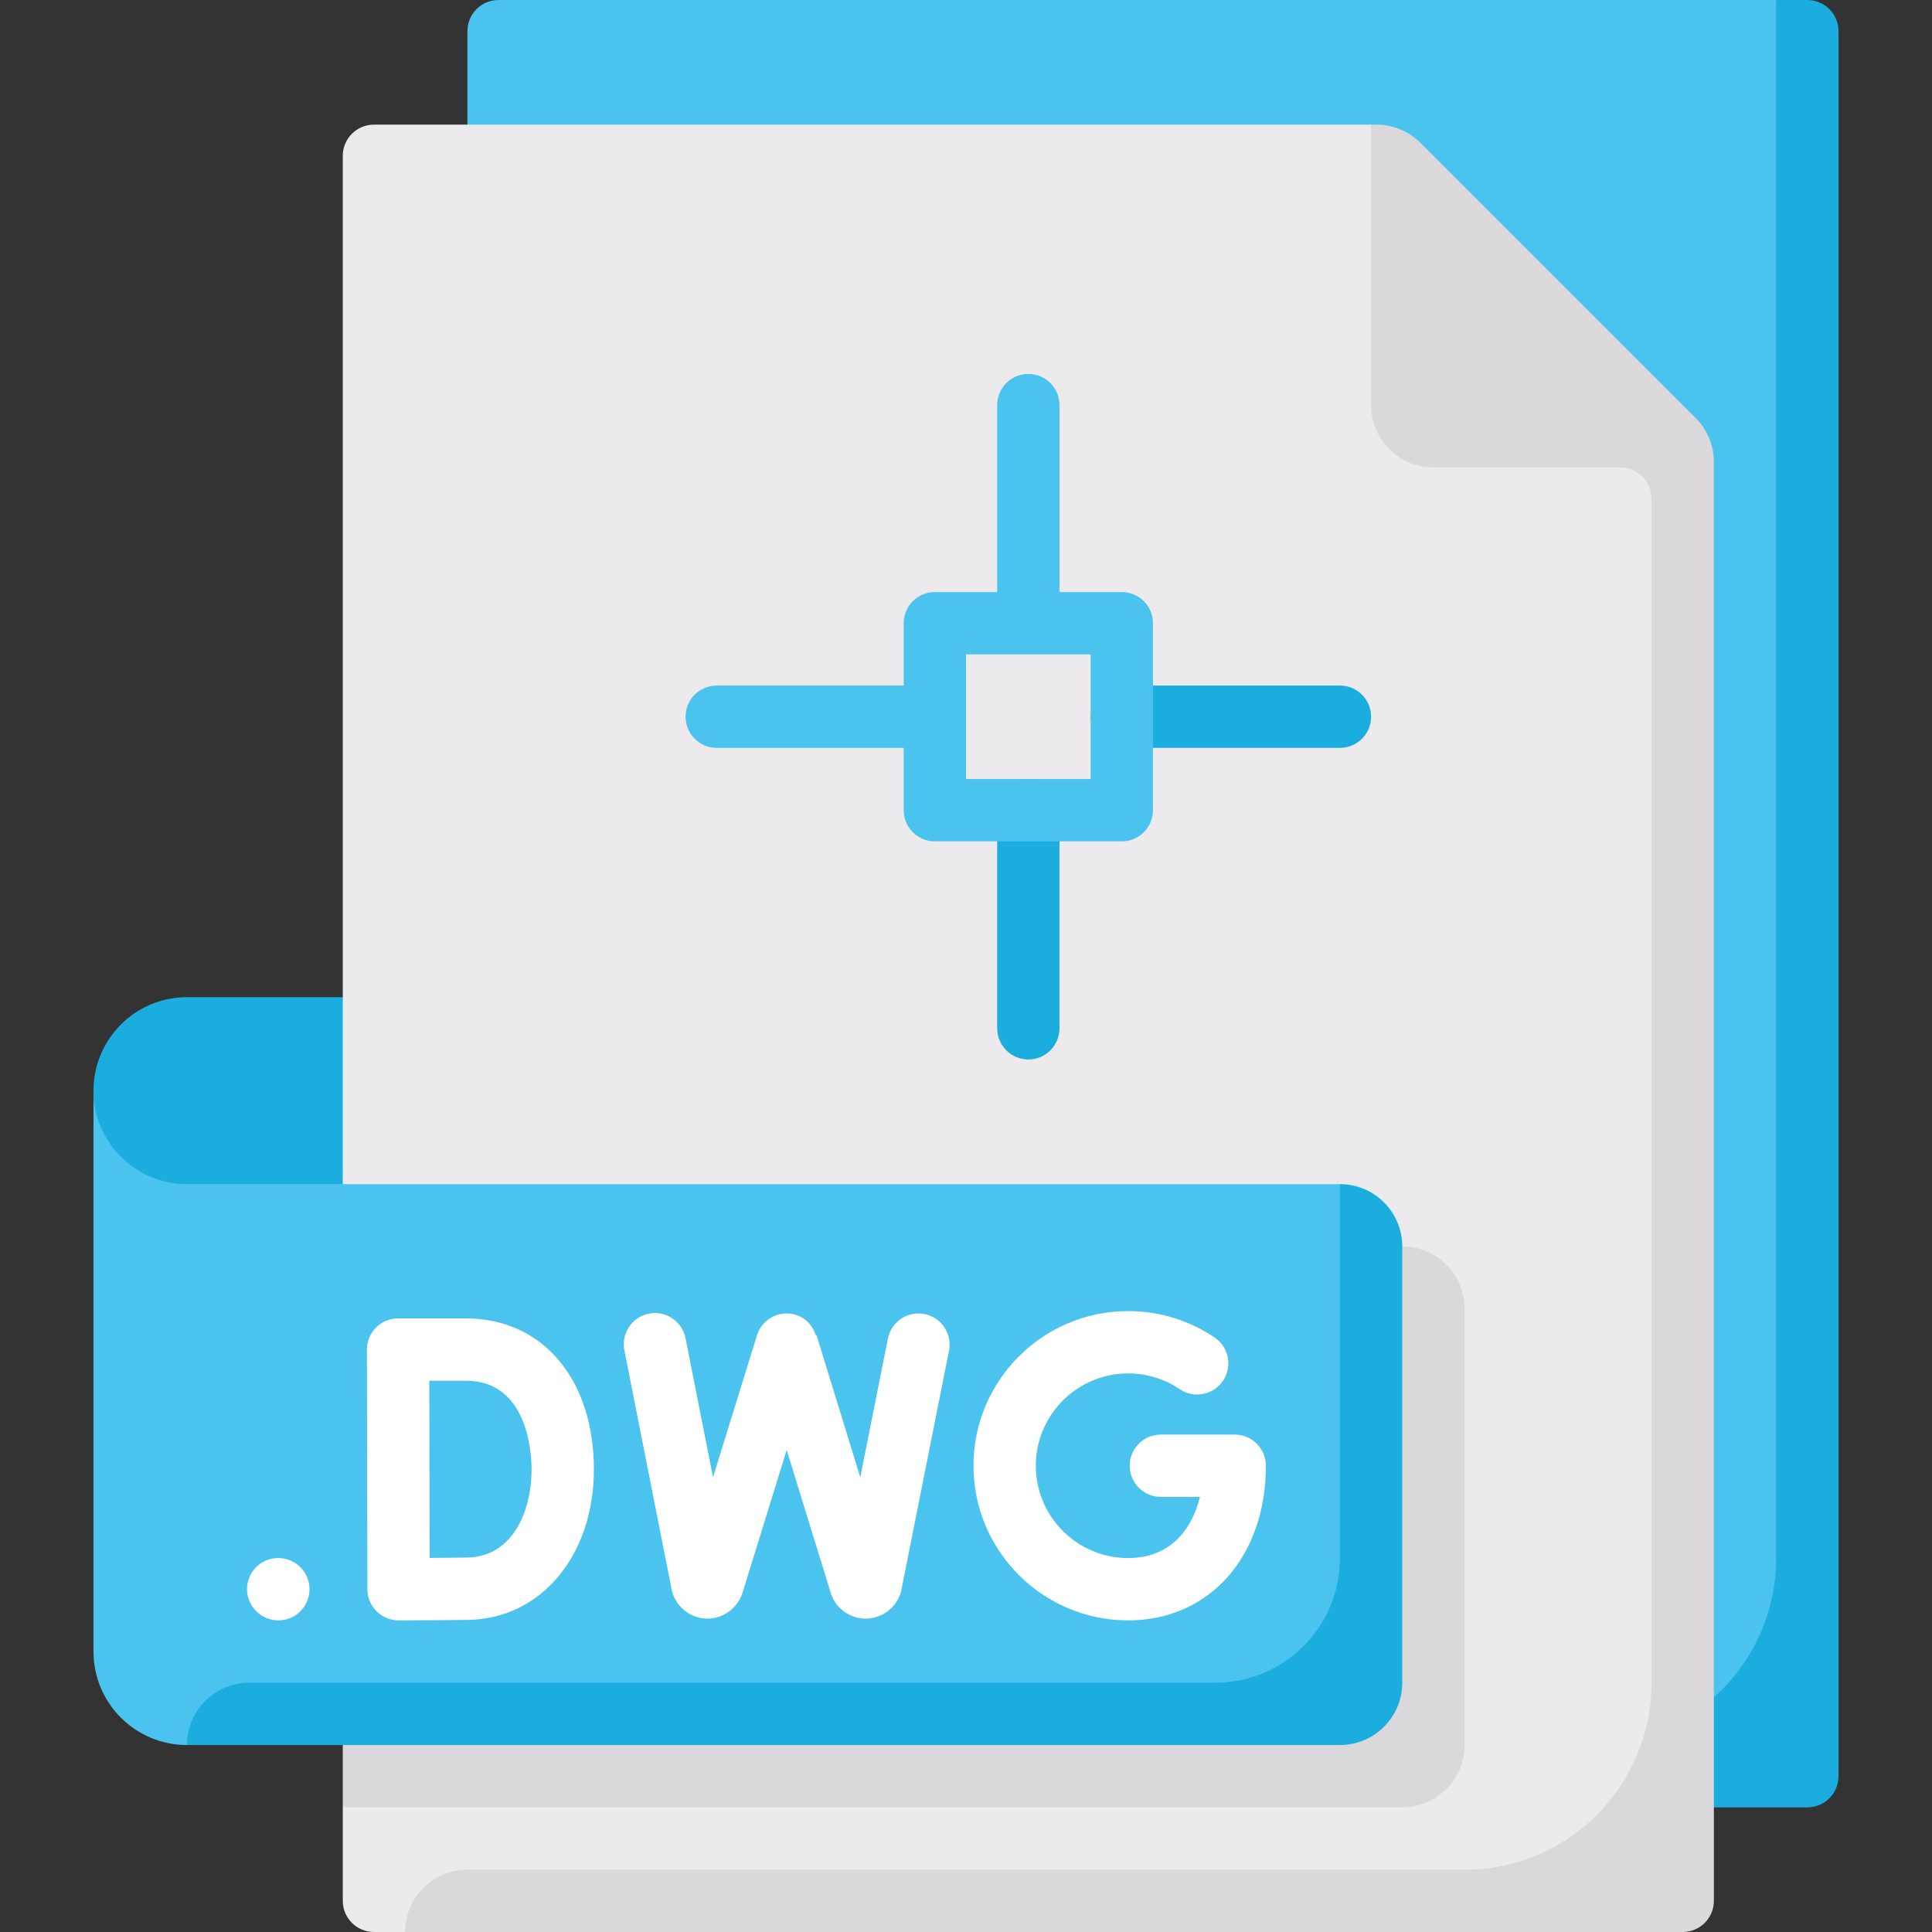 <?xml version="1.0" encoding="UTF-8"?> <svg xmlns="http://www.w3.org/2000/svg" id="Capa_1" height="512" viewBox="0 0 512 512" width="512"><rect x="0" y="0" width="512" height="512" fill="#333333" stroke="none"/><g><path d="m107.355 322.931h-54.237c-13.682 0-28.344-7.493-28.344-33.899 0-13.682 11.092-24.774 24.774-24.774h57.806v58.673z" fill="#1badde"></path><path d="m470.71 0h-338.581c-4.561 0-8.258 3.697-8.258 8.258v462.256h355.097v-462.256z" fill="#4bc3ef"></path><path d="m478.968 0h-8.258v412.903c0 27.365-22.183 49.548-49.548 49.548v16.516h57.806c4.561 0 8.258-3.698 8.258-8.258v-462.451c0-4.561-3.697-8.258-8.258-8.258z" fill="#1badde"></path><path d="m363.355 33.032h-264.258c-4.561 0-8.258 3.697-8.258 8.258v405.441l7.89 15.747-7.89 16.49v24.774c0 4.561 3.697 8.258 8.258 8.258h8.258l16.459-7.49h322.859v-382.056z" fill="#eceaec"></path><path d="m371.613 478.968h-280.774v-148.645h280.774c9.122 0 16.516 7.395 16.516 16.516v115.613c0 9.121-7.395 16.516-16.516 16.516z" fill="#dbd8db"></path><path d="m355.097 313.806h-305.549c-13.682 0-24.774-11.092-24.774-24.774v148.645c0 13.682 11.092 24.774 24.774 24.774l17.904-8.326h296.47v-130.76z" fill="#4bc3ef"></path><path d="m449.356 110.775-72.905-72.905c-3.098-3.097-7.298-4.837-11.679-4.837h-1.417v74.323c0 9.122 7.395 16.516 16.516 16.516h49.548c4.561 0 8.258 3.697 8.258 8.258v313.806c0 27.365-22.184 49.548-49.548 49.548h-264.258c-9.122 0-16.516 7.395-16.516 16.516h338.581c4.561 0 8.258-3.697 8.258-8.258v-381.288c0-4.381-1.741-8.582-4.838-11.679z" fill="#dbd8db"></path><path d="m355.097 313.806v99.097c0 18.243-14.789 33.032-33.032 33.032h-256c-9.122 0-16.516 7.395-16.516 16.516h305.548c9.122 0 16.516-7.395 16.516-16.516v-115.612c0-9.122-7.395-16.517-16.516-16.517z" fill="#1badde"></path><path d="m272.516 280.774c-4.565 0-8.258-3.698-8.258-8.258v-57.806c0-4.56 3.694-8.258 8.258-8.258 4.565 0 8.258 3.698 8.258 8.258v57.806c0 4.561-3.693 8.258-8.258 8.258z" fill="#1badde"></path><path d="m355.097 198.194h-57.807c-4.565 0-8.258-3.698-8.258-8.258s3.694-8.258 8.258-8.258h57.806c4.565 0 8.258 3.698 8.258 8.258s-3.693 8.258-8.257 8.258z" fill="#1badde"></path><g fill="#fff"><path d="m245.016 348.242c-4.532-.867-8.815 2.02-9.71 6.488l-7.323 36.762-11.605-37.698-.182.056c-.8-2.468-2.604-4.571-5.27-5.395-4.379-1.359-8.984 1.093-10.331 5.444l-11.635 37.601-7.29-36.875c-.895-4.48-5.258-7.391-9.71-6.5-4.468.883-7.379 5.23-6.5 9.702l12.556 63.496c.081.391.185.778.323 1.153 1.371 3.879 5.04 6.472 9.153 6.472h.065c4.137-.028 7.806-2.677 9.202-6.802l11.725-37.878 11.791 38.253c1.387 3.855 5.048 6.427 9.137 6.427h.089c4.129-.04 7.782-2.69 9.113-6.593.113-.339.21-.69.274-1.04l12.613-63.359c.894-4.472-2.009-8.823-6.485-9.714z"></path><path d="m327.218 380.181h-19.581c-4.565 0-8.258 3.698-8.258 8.258s3.694 8.258 8.258 8.258h10.355c-2.097 8.601-7.815 16.206-19.024 16.206-13.492 0-24.468-10.976-24.468-24.464 0-13.492 10.976-24.468 24.468-24.468 4.903 0 9.629 1.444 13.677 4.173 3.782 2.56 8.919 1.552 11.468-2.222 2.548-3.778 1.556-8.911-2.226-11.464-6.782-4.581-14.71-7.004-22.919-7.004-22.597 0-40.984 18.387-40.984 40.984s18.387 40.98 40.984 40.98c21.492 0 36.508-16.851 36.508-40.98 0-4.559-3.694-8.257-8.258-8.257z"></path><path d="m73.766 412.903h-.081c-4.565 0-8.218 3.698-8.218 8.258s3.734 8.258 8.298 8.258 8.258-3.698 8.258-8.258-3.692-8.258-8.257-8.258z"></path><path d="m123.476 349.391h-17.984c-2.194 0-4.298.871-5.847 2.423-1.548 1.552-2.419 3.657-2.411 5.851l.129 63.524c.008 2.19.887 4.29 2.444 5.831 1.54 1.536 3.637 2.399 5.815 2.399h.032s13.339-.048 18.5-.141c19.258-.335 33.234-17.101 33.234-39.871-.001-23.935-13.63-40.016-33.912-40.016zm.379 63.371c-2.323.044-6.331.077-10 .101-.024-7.492-.089-46.956-.089-46.956h9.71c16.556 0 17.395 19.577 17.395 23.5 0 11.48-5.258 23.153-17.016 23.355z"></path></g><path d="m297.29 156.903h-16.516v-49.548c0-4.56-3.694-8.258-8.258-8.258-4.565 0-8.258 3.698-8.258 8.258v49.548h-16.516c-4.565 0-8.258 3.698-8.258 8.258v16.516h-49.548c-4.565 0-8.258 3.698-8.258 8.258s3.694 8.258 8.258 8.258h49.548v16.516c0 4.56 3.694 8.258 8.258 8.258h49.548c4.565 0 8.258-3.698 8.258-8.258v-49.548c0-4.56-3.693-8.258-8.258-8.258zm-8.258 49.549h-33.032v-33.032h33.032z" fill="#4bc3ef"></path></g></svg> 